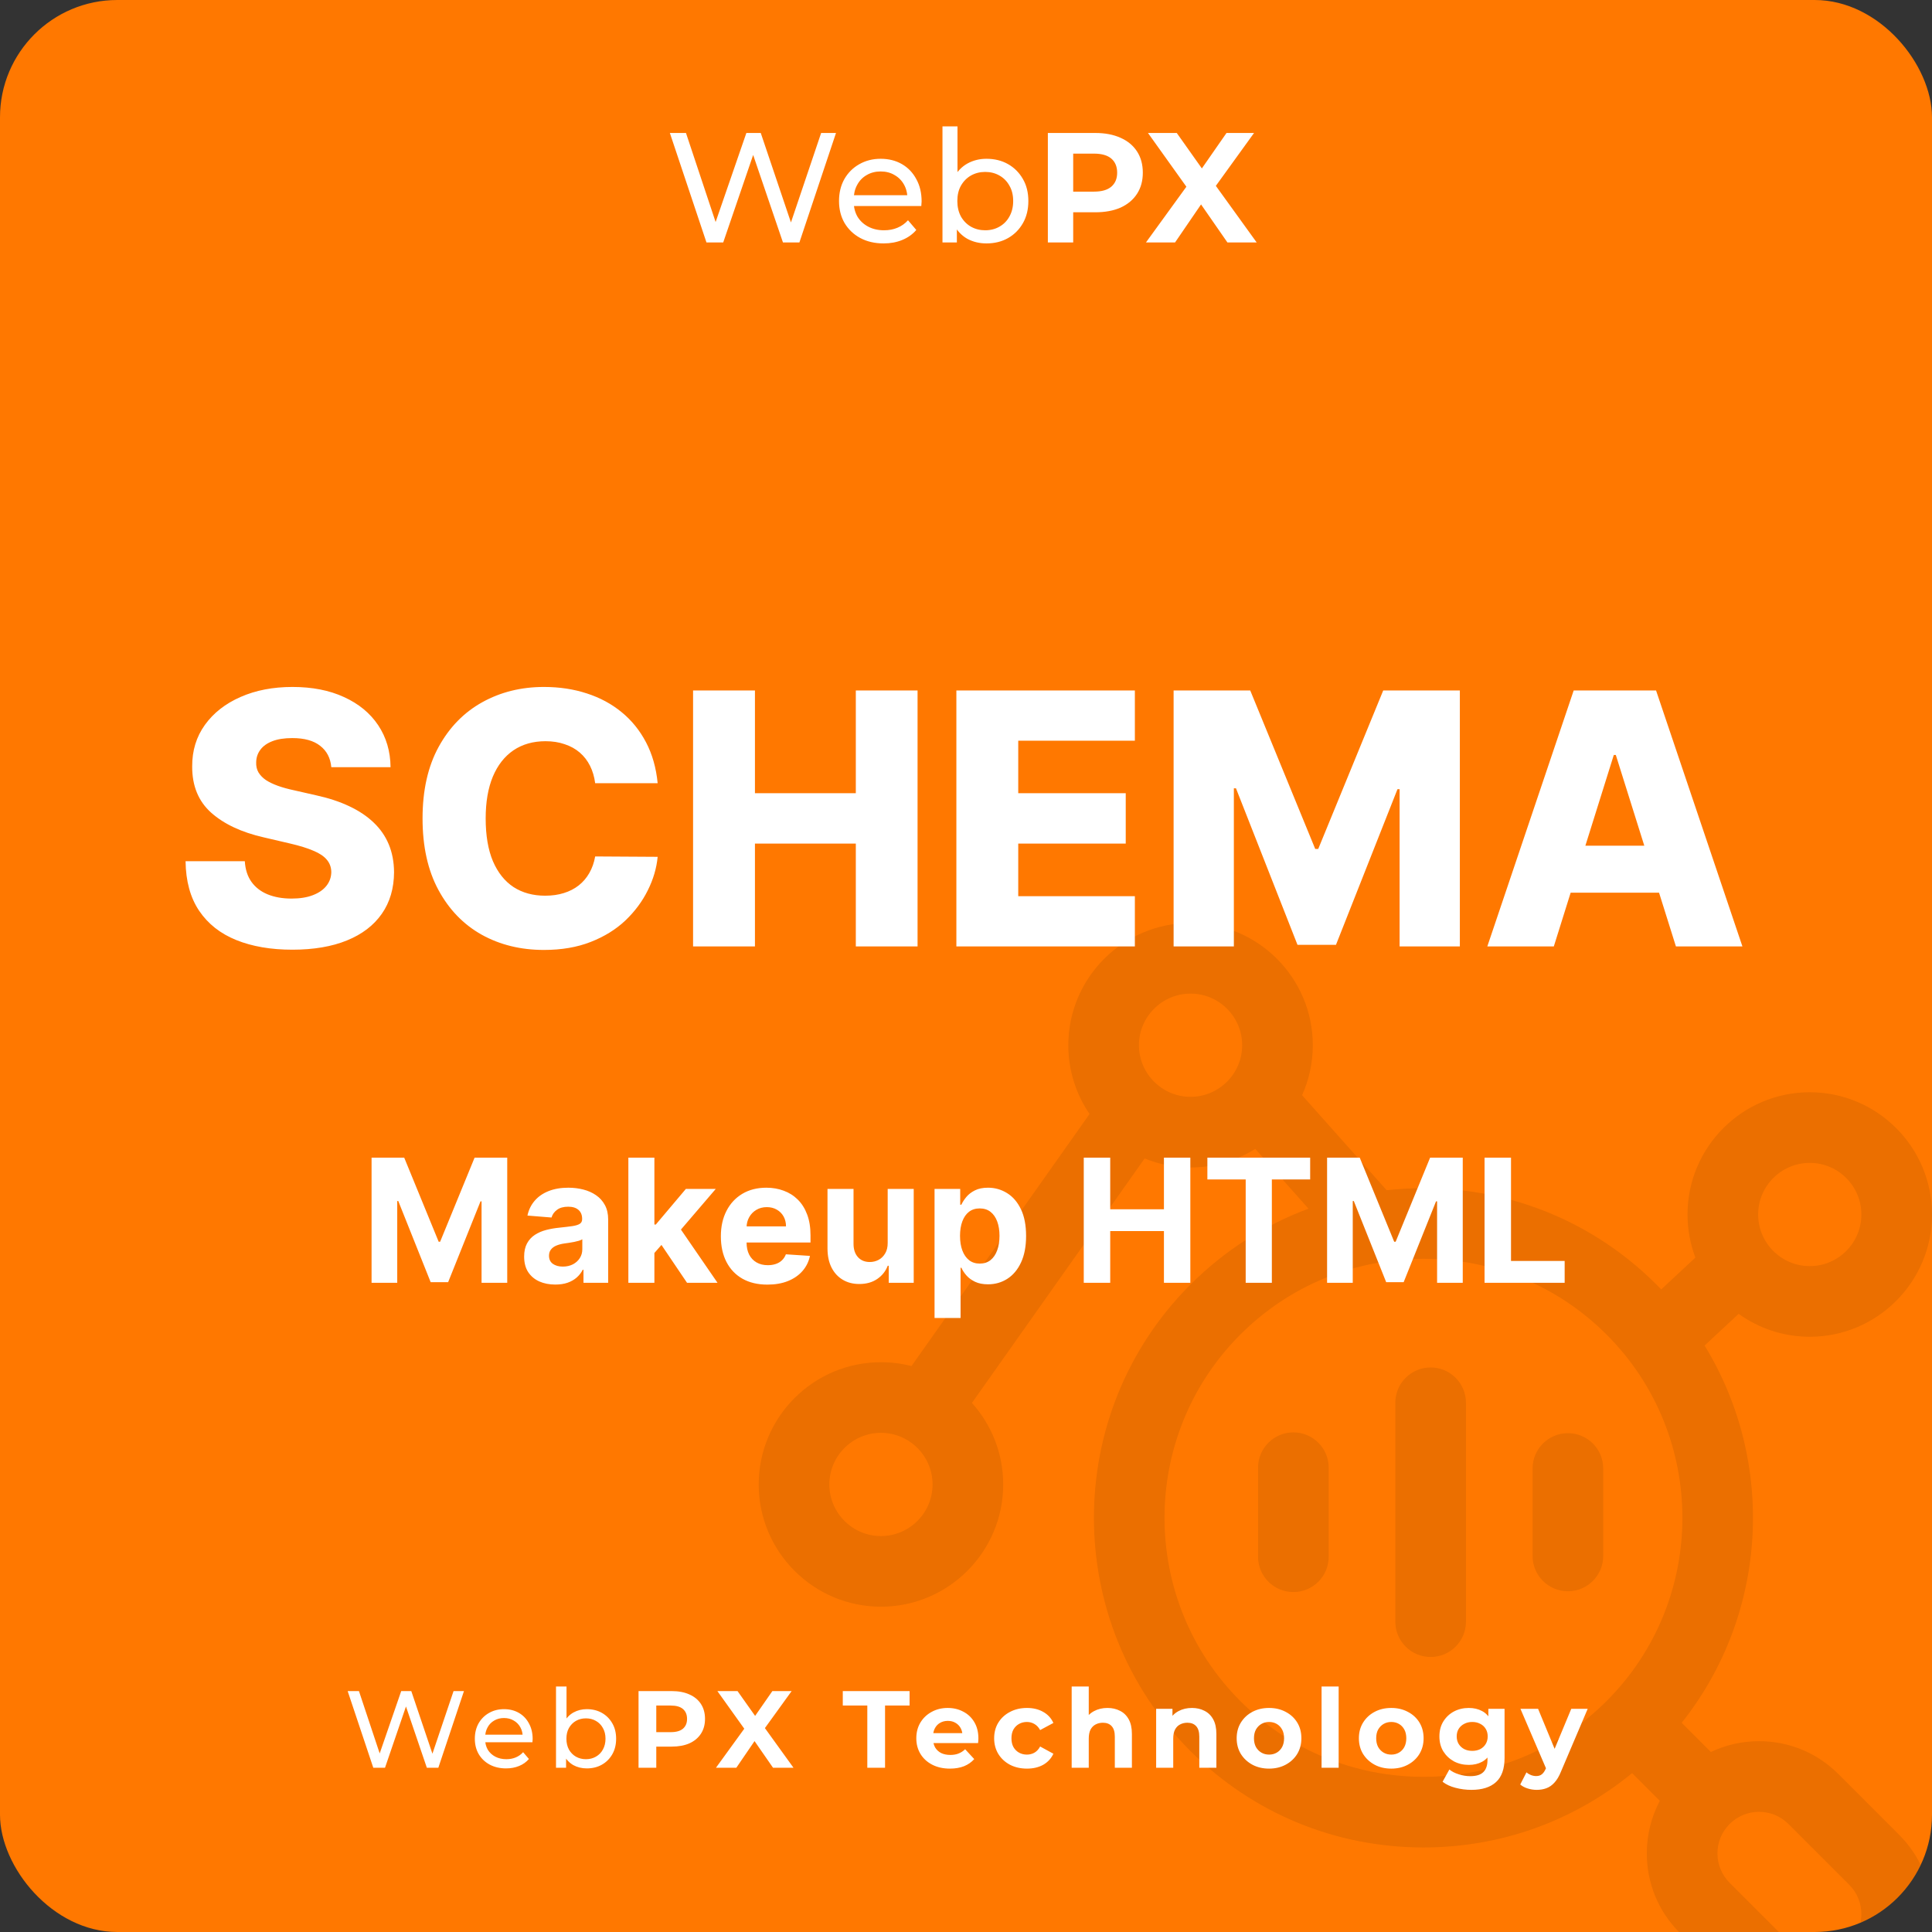 <svg width="247" height="247" viewBox="0 0 247 247" fill="none" xmlns="http://www.w3.org/2000/svg">
<rect x="0" y="0" width="247" height="247" fill="#333333" stroke="none"/>
<g clip-path="url(#clip0_204_142)">
<rect width="247" height="247" rx="15" fill="#FF7800"/>
<g opacity="0.2">
<path d="M236.413 248.479C235.41 249.483 234.075 250.036 232.654 250.036C231.234 250.036 229.899 249.483 228.893 248.476C226.409 245.994 223.611 243.196 221.128 240.712C220.123 239.706 219.569 238.371 219.569 236.951C219.569 235.547 220.109 234.228 221.089 233.23C221.102 233.217 221.115 233.204 221.128 233.191C222.132 232.187 223.467 231.634 224.887 231.634C226.308 231.634 227.643 232.187 228.646 233.191L228.649 233.193C231.132 235.675 233.93 238.473 236.414 240.958C237.419 241.963 237.972 243.299 237.972 244.718C237.972 246.138 237.419 247.473 236.413 248.479ZM158.564 217.468C145.65 204.554 145.65 183.541 158.564 170.627C164.815 164.376 173.132 160.933 181.984 160.933C190.836 160.933 199.154 164.376 205.405 170.627C218.319 183.541 218.319 204.554 205.405 217.468C199.154 223.719 190.836 227.162 181.984 227.162C173.132 227.162 164.815 223.719 158.564 217.468ZM152.209 140.226C148.57 140.226 145.61 137.266 145.61 133.627C145.61 129.988 148.57 127.028 152.209 127.028C155.848 127.028 158.808 129.988 158.808 133.627C158.808 137.266 155.848 140.226 152.209 140.226ZM112.627 196.381C108.988 196.381 106.028 193.421 106.028 189.782C106.028 186.143 108.988 183.183 112.627 183.183C116.266 183.183 119.227 186.143 119.227 189.782C119.227 193.421 116.266 196.381 112.627 196.381ZM231.373 148.67C235.012 148.67 237.972 151.63 237.972 155.269C237.972 158.91 235.012 161.871 231.373 161.871C227.734 161.871 224.773 158.91 224.773 155.269C224.773 151.63 227.734 148.67 231.373 148.67ZM235.032 226.809C232.323 224.099 228.72 222.607 224.887 222.607C222.722 222.607 220.63 223.084 218.731 223.988L214.996 220.253C226.078 206.313 227.055 186.925 217.925 172.025L222.279 167.968C224.843 169.81 227.982 170.899 231.373 170.899C239.989 170.899 247 163.888 247 155.269C247 146.653 239.989 139.642 231.373 139.642C222.756 139.642 215.745 146.653 215.745 155.269C215.745 157.208 216.103 159.065 216.751 160.779L212.381 164.851C212.185 164.648 211.989 164.444 211.788 164.244C203.832 156.288 193.248 151.906 181.984 151.906C180.4 151.906 178.83 151.995 177.278 152.167L166.464 140.019C167.343 138.066 167.836 135.904 167.836 133.627C167.836 125.01 160.826 118 152.209 118C143.592 118 136.582 125.01 136.582 133.627C136.582 136.886 137.586 139.913 139.298 142.42L116.531 174.649C115.283 174.327 113.975 174.155 112.627 174.155C104.01 174.155 97 181.165 97 189.782C97 198.399 104.01 205.409 112.627 205.409C121.244 205.409 128.255 198.399 128.255 189.782C128.255 185.78 126.74 182.126 124.257 179.358L146.336 148.104C148.15 148.843 150.132 149.254 152.209 149.254C155.246 149.254 158.08 148.38 160.481 146.876L167.292 154.526C161.68 156.606 156.536 159.888 152.18 164.244C135.747 180.678 135.747 207.417 152.18 223.851C160.136 231.808 170.721 236.19 181.984 236.19C191.829 236.19 201.155 232.841 208.661 226.685L212.206 230.23C211.119 232.275 210.541 234.568 210.541 236.951C210.541 240.782 212.033 244.384 214.743 247.094C217.228 249.58 220.027 252.379 222.51 254.861C225.219 257.571 228.822 259.063 232.654 259.063C236.487 259.063 240.09 257.571 242.799 254.861C245.508 252.15 247 248.548 247 244.718C247 240.888 245.508 237.286 242.799 234.576C240.315 232.09 237.516 229.292 235.032 226.809Z" fill="black" fill-opacity="0.4"/>
<path d="M200.451 183.229C197.958 183.229 195.937 185.25 195.937 187.743V198.923C195.937 201.415 197.958 203.436 200.451 203.436C202.944 203.436 204.965 201.415 204.965 198.923V187.743C204.965 185.25 202.944 183.229 200.451 183.229Z" fill="black" fill-opacity="0.4"/>
<path d="M165.354 183.127C162.861 183.127 160.84 185.148 160.84 187.641V199.024C160.84 201.517 162.861 203.538 165.354 203.538C167.847 203.538 169.868 201.517 169.868 199.024V187.641C169.868 185.148 167.847 183.127 165.354 183.127Z" fill="black" fill-opacity="0.4"/>
<path d="M182.902 174.827C180.409 174.827 178.388 176.848 178.388 179.341V207.323C178.388 209.816 180.409 211.837 182.902 211.837C185.395 211.837 187.416 209.816 187.416 207.323V179.341C187.416 176.848 185.395 174.827 182.902 174.827Z" fill="black" fill-opacity="0.4"/>
</g>
<path d="M42.356 98.085C42.25 96.913 41.776 96.002 40.934 95.352C40.103 94.691 38.915 94.361 37.371 94.361C36.348 94.361 35.496 94.494 34.814 94.761C34.132 95.027 33.621 95.394 33.28 95.863C32.939 96.321 32.763 96.849 32.752 97.445C32.731 97.935 32.827 98.367 33.04 98.74C33.264 99.113 33.583 99.443 33.999 99.731C34.425 100.007 34.936 100.252 35.533 100.466C36.129 100.679 36.801 100.865 37.546 101.025L40.359 101.664C41.978 102.016 43.406 102.484 44.642 103.07C45.888 103.656 46.932 104.354 47.774 105.164C48.626 105.973 49.27 106.906 49.707 107.96C50.144 109.015 50.368 110.197 50.378 111.508C50.368 113.575 49.846 115.348 48.812 116.829C47.779 118.31 46.293 119.445 44.354 120.233C42.426 121.021 40.098 121.415 37.371 121.415C34.633 121.415 32.246 121.005 30.212 120.185C28.177 119.365 26.595 118.118 25.465 116.446C24.336 114.773 23.756 112.658 23.724 110.102H31.298C31.362 111.156 31.644 112.035 32.145 112.738C32.646 113.441 33.333 113.974 34.206 114.336C35.091 114.699 36.114 114.88 37.275 114.88C38.34 114.88 39.246 114.736 39.991 114.448C40.748 114.161 41.328 113.761 41.733 113.25C42.138 112.738 42.346 112.152 42.356 111.492C42.346 110.874 42.154 110.347 41.781 109.91C41.408 109.462 40.833 109.079 40.055 108.759C39.288 108.429 38.308 108.125 37.115 107.848L33.695 107.049C30.861 106.4 28.629 105.35 27 103.901C25.369 102.442 24.56 100.471 24.57 97.989C24.56 95.965 25.103 94.191 26.201 92.667C27.298 91.144 28.816 89.956 30.755 89.104C32.694 88.251 34.904 87.825 37.386 87.825C39.922 87.825 42.122 88.257 43.986 89.12C45.861 89.972 47.316 91.171 48.349 92.715C49.382 94.26 49.91 96.05 49.931 98.085H42.356ZM84.08 100.13H76.09C75.984 99.31 75.765 98.569 75.435 97.909C75.105 97.248 74.668 96.684 74.125 96.215C73.582 95.746 72.937 95.389 72.191 95.144C71.456 94.888 70.641 94.761 69.746 94.761C68.159 94.761 66.79 95.15 65.639 95.927C64.499 96.705 63.621 97.829 63.003 99.299C62.395 100.769 62.092 102.548 62.092 104.636C62.092 106.81 62.401 108.631 63.019 110.102C63.647 111.561 64.526 112.664 65.655 113.409C66.795 114.145 68.143 114.512 69.698 114.512C70.572 114.512 71.366 114.4 72.079 114.176C72.804 113.953 73.438 113.628 73.981 113.202C74.535 112.765 74.988 112.238 75.339 111.62C75.701 110.991 75.952 110.283 76.09 109.494L84.08 109.542C83.942 110.991 83.521 112.419 82.818 113.825C82.126 115.231 81.172 116.515 79.958 117.676C78.743 118.827 77.262 119.743 75.515 120.425C73.779 121.107 71.786 121.447 69.538 121.447C66.577 121.447 63.924 120.798 61.58 119.498C59.247 118.187 57.404 116.281 56.051 113.777C54.698 111.273 54.022 108.227 54.022 104.636C54.022 101.036 54.709 97.983 56.083 95.48C57.458 92.976 59.317 91.075 61.66 89.775C64.004 88.475 66.63 87.825 69.538 87.825C71.52 87.825 73.353 88.102 75.036 88.656C76.719 89.2 78.2 89.999 79.478 91.053C80.757 92.097 81.795 93.381 82.594 94.904C83.393 96.428 83.889 98.17 84.08 100.13ZM88.607 121V88.273H96.517V101.408H109.413V88.273H117.307V121H109.413V107.848H96.517V121H88.607ZM122.269 121V88.273H145.089V94.697H130.179V101.408H143.922V107.848H130.179V114.576H145.089V121H122.269ZM150.042 88.273H159.838L168.148 108.536H168.531L176.841 88.273H186.637V121H178.934V100.897H178.663L170.801 120.792H165.879L158.016 100.785H157.745V121H150.042V88.273ZM198.65 121H190.148L201.191 88.273H211.722L222.764 121H214.262L206.576 96.519H206.32L198.65 121ZM197.515 108.12H215.285V114.129H197.515V108.12Z" fill="white"/>
<path d="M47.504 148H51.676L56.082 158.75H56.27L60.676 148H64.848V164H61.566V153.586H61.434L57.293 163.922H55.059L50.918 153.547H50.785V164H47.504V148ZM70.994 164.227C70.228 164.227 69.546 164.094 68.947 163.828C68.348 163.557 67.874 163.159 67.525 162.633C67.182 162.102 67.01 161.44 67.01 160.648C67.01 159.982 67.132 159.422 67.377 158.969C67.622 158.516 67.955 158.151 68.377 157.875C68.799 157.599 69.278 157.391 69.814 157.25C70.356 157.109 70.924 157.01 71.518 156.953C72.216 156.88 72.778 156.812 73.205 156.75C73.632 156.682 73.942 156.583 74.135 156.453C74.328 156.323 74.424 156.13 74.424 155.875V155.828C74.424 155.333 74.268 154.951 73.955 154.68C73.648 154.409 73.21 154.273 72.643 154.273C72.044 154.273 71.567 154.406 71.213 154.672C70.859 154.932 70.624 155.26 70.51 155.656L67.432 155.406C67.588 154.677 67.895 154.047 68.353 153.516C68.812 152.979 69.403 152.568 70.127 152.281C70.856 151.99 71.7 151.844 72.658 151.844C73.325 151.844 73.963 151.922 74.572 152.078C75.187 152.234 75.731 152.477 76.205 152.805C76.684 153.133 77.062 153.555 77.338 154.07C77.614 154.581 77.752 155.193 77.752 155.906V164H74.596V162.336H74.502C74.309 162.711 74.051 163.042 73.728 163.328C73.406 163.609 73.018 163.831 72.564 163.992C72.111 164.148 71.588 164.227 70.994 164.227ZM71.947 161.93C72.437 161.93 72.869 161.833 73.244 161.641C73.619 161.443 73.913 161.177 74.127 160.844C74.341 160.51 74.447 160.133 74.447 159.711V158.438C74.343 158.505 74.2 158.568 74.018 158.625C73.841 158.677 73.64 158.727 73.416 158.773C73.192 158.815 72.968 158.854 72.744 158.891C72.52 158.922 72.317 158.951 72.135 158.977C71.744 159.034 71.403 159.125 71.111 159.25C70.82 159.375 70.593 159.544 70.432 159.758C70.27 159.966 70.189 160.227 70.189 160.539C70.189 160.992 70.353 161.339 70.682 161.578C71.015 161.812 71.437 161.93 71.947 161.93ZM83.35 160.547L83.357 156.555H83.842L87.686 152H91.506L86.342 158.031H85.553L83.35 160.547ZM80.334 164V148H83.662V164H80.334ZM87.834 164L84.303 158.773L86.522 156.422L91.732 164H87.834ZM98.113 164.234C96.879 164.234 95.816 163.984 94.926 163.484C94.04 162.979 93.358 162.266 92.879 161.344C92.4 160.417 92.16 159.32 92.16 158.055C92.16 156.82 92.4 155.737 92.879 154.805C93.358 153.872 94.033 153.146 94.902 152.625C95.777 152.104 96.803 151.844 97.981 151.844C98.772 151.844 99.509 151.971 100.191 152.227C100.879 152.477 101.478 152.854 101.988 153.359C102.504 153.865 102.905 154.5 103.191 155.266C103.478 156.026 103.621 156.917 103.621 157.937V158.852H93.488V156.789H100.488C100.488 156.31 100.384 155.885 100.176 155.516C99.967 155.146 99.678 154.857 99.309 154.648C98.944 154.435 98.519 154.328 98.035 154.328C97.53 154.328 97.082 154.445 96.691 154.68C96.306 154.909 96.004 155.219 95.785 155.609C95.566 155.995 95.454 156.424 95.449 156.898V158.859C95.449 159.453 95.559 159.966 95.777 160.398C96.001 160.831 96.316 161.164 96.723 161.398C97.129 161.633 97.611 161.75 98.168 161.75C98.538 161.75 98.876 161.698 99.184 161.594C99.491 161.49 99.754 161.333 99.973 161.125C100.191 160.917 100.358 160.661 100.473 160.359L103.551 160.562C103.395 161.302 103.074 161.948 102.59 162.5C102.111 163.047 101.491 163.474 100.73 163.781C99.975 164.083 99.103 164.234 98.113 164.234ZM113.488 158.891V152H116.816V164H113.621V161.82H113.496C113.225 162.523 112.775 163.089 112.145 163.516C111.52 163.943 110.757 164.156 109.855 164.156C109.053 164.156 108.348 163.974 107.738 163.609C107.129 163.245 106.652 162.727 106.309 162.055C105.97 161.383 105.798 160.578 105.793 159.641V152H109.121V159.047C109.126 159.755 109.316 160.315 109.691 160.727C110.066 161.138 110.569 161.344 111.199 161.344C111.6 161.344 111.975 161.253 112.324 161.07C112.673 160.883 112.954 160.607 113.168 160.242C113.387 159.878 113.493 159.427 113.488 158.891ZM119.479 168.5V152H122.76V154.016H122.908C123.054 153.693 123.265 153.365 123.541 153.031C123.822 152.693 124.187 152.411 124.635 152.188C125.088 151.958 125.65 151.844 126.322 151.844C127.197 151.844 128.005 152.073 128.744 152.531C129.484 152.984 130.075 153.669 130.518 154.586C130.96 155.497 131.182 156.641 131.182 158.016C131.182 159.354 130.965 160.484 130.533 161.406C130.106 162.323 129.523 163.018 128.783 163.492C128.049 163.961 127.226 164.195 126.314 164.195C125.669 164.195 125.119 164.089 124.666 163.875C124.218 163.661 123.851 163.393 123.564 163.07C123.278 162.742 123.059 162.411 122.908 162.078H122.807V168.5H119.479ZM122.736 158C122.736 158.714 122.835 159.336 123.033 159.867C123.231 160.398 123.518 160.812 123.893 161.109C124.268 161.401 124.723 161.547 125.26 161.547C125.801 161.547 126.26 161.398 126.635 161.102C127.01 160.799 127.294 160.383 127.486 159.852C127.684 159.315 127.783 158.698 127.783 158C127.783 157.307 127.687 156.698 127.494 156.172C127.301 155.646 127.018 155.234 126.643 154.937C126.268 154.641 125.807 154.492 125.26 154.492C124.718 154.492 124.26 154.635 123.885 154.922C123.515 155.208 123.231 155.615 123.033 156.141C122.835 156.667 122.736 157.286 122.736 158ZM138.555 164V148H141.938V154.602H148.805V148H152.18V164H148.805V157.391H141.938V164H138.555ZM154.359 150.789V148H167.5V150.789H162.602V164H159.258V150.789H154.359ZM169.664 148H173.836L178.242 158.75H178.43L182.836 148H187.008V164H183.727V153.586H183.594L179.453 163.922H177.219L173.078 153.547H172.945V164H169.664V148ZM189.795 164V148H193.178V161.211H200.037V164H189.795Z" fill="white"/>
<path d="M90.32 31L85.64 17H87.7L92 29.92H90.96L95.42 17H97.26L101.62 29.92H100.62L104.98 17H106.88L102.2 31H100.1L96.02 19.02H96.56L92.46 31H90.32ZM112.966 31.12C111.832 31.12 110.832 30.887 109.966 30.42C109.112 29.953 108.446 29.313 107.966 28.5C107.499 27.687 107.266 26.753 107.266 25.7C107.266 24.647 107.492 23.713 107.946 22.9C108.412 22.087 109.046 21.453 109.846 21C110.659 20.533 111.572 20.3 112.586 20.3C113.612 20.3 114.519 20.527 115.306 20.98C116.092 21.433 116.706 22.073 117.146 22.9C117.599 23.713 117.826 24.667 117.826 25.76C117.826 25.84 117.819 25.933 117.806 26.04C117.806 26.147 117.799 26.247 117.786 26.34H108.766V24.96H116.786L116.006 25.44C116.019 24.76 115.879 24.153 115.586 23.62C115.292 23.087 114.886 22.673 114.366 22.38C113.859 22.073 113.266 21.92 112.586 21.92C111.919 21.92 111.326 22.073 110.806 22.38C110.286 22.673 109.879 23.093 109.586 23.64C109.292 24.173 109.146 24.787 109.146 25.48V25.8C109.146 26.507 109.306 27.14 109.626 27.7C109.959 28.247 110.419 28.673 111.006 28.98C111.592 29.287 112.266 29.44 113.026 29.44C113.652 29.44 114.219 29.333 114.726 29.12C115.246 28.907 115.699 28.587 116.086 28.16L117.146 29.4C116.666 29.96 116.066 30.387 115.346 30.68C114.639 30.973 113.846 31.12 112.966 31.12ZM126.112 31.12C125.205 31.12 124.385 30.92 123.652 30.52C122.932 30.107 122.359 29.5 121.932 28.7C121.519 27.9 121.312 26.9 121.312 25.7C121.312 24.5 121.525 23.5 121.952 22.7C122.392 21.9 122.972 21.3 123.692 20.9C124.425 20.5 125.232 20.3 126.112 20.3C127.152 20.3 128.072 20.527 128.872 20.98C129.672 21.433 130.305 22.067 130.772 22.88C131.239 23.68 131.472 24.62 131.472 25.7C131.472 26.78 131.239 27.727 130.772 28.54C130.305 29.353 129.672 29.987 128.872 30.44C128.072 30.893 127.152 31.12 126.112 31.12ZM120.492 31V16.16H122.412V23.22L122.212 25.68L122.332 28.14V31H120.492ZM125.952 29.44C126.632 29.44 127.239 29.287 127.772 28.98C128.319 28.673 128.745 28.24 129.052 27.68C129.372 27.107 129.532 26.447 129.532 25.7C129.532 24.94 129.372 24.287 129.052 23.74C128.745 23.18 128.319 22.747 127.772 22.44C127.239 22.133 126.632 21.98 125.952 21.98C125.285 21.98 124.679 22.133 124.132 22.44C123.599 22.747 123.172 23.18 122.852 23.74C122.545 24.287 122.392 24.94 122.392 25.7C122.392 26.447 122.545 27.107 122.852 27.68C123.172 28.24 123.599 28.673 124.132 28.98C124.679 29.287 125.285 29.44 125.952 29.44ZM133.965 31V17H140.025C141.278 17 142.358 17.207 143.265 17.62C144.171 18.02 144.871 18.6 145.365 19.36C145.858 20.12 146.105 21.027 146.105 22.08C146.105 23.12 145.858 24.02 145.365 24.78C144.871 25.54 144.171 26.127 143.265 26.54C142.358 26.94 141.278 27.14 140.025 27.14H135.765L137.205 25.68V31H133.965ZM137.205 26.04L135.765 24.5H139.845C140.845 24.5 141.591 24.287 142.085 23.86C142.578 23.433 142.825 22.84 142.825 22.08C142.825 21.307 142.578 20.707 142.085 20.28C141.591 19.853 140.845 19.64 139.845 19.64H135.765L137.205 18.1V26.04ZM146.505 31L152.525 22.7V25.06L146.765 17H150.445L154.425 22.62L152.885 22.64L156.805 17H160.325L154.605 24.92V22.6L160.665 31H156.925L152.805 25.06H154.285L150.225 31H146.505Z" fill="white"/>
<path d="M47.724 226L44.448 216.2H45.89L48.9 225.244H48.172L51.294 216.2H52.582L55.634 225.244H54.934L57.986 216.2H59.316L56.04 226H54.57L51.714 217.614H52.092L49.222 226H47.724ZM64.696 226.084C63.903 226.084 63.203 225.921 62.596 225.594C61.999 225.267 61.532 224.819 61.196 224.25C60.869 223.681 60.706 223.027 60.706 222.29C60.706 221.553 60.865 220.899 61.182 220.33C61.509 219.761 61.952 219.317 62.512 219C63.081 218.673 63.721 218.51 64.43 218.51C65.149 218.51 65.783 218.669 66.334 218.986C66.885 219.303 67.314 219.751 67.622 220.33C67.939 220.899 68.098 221.567 68.098 222.332C68.098 222.388 68.093 222.453 68.084 222.528C68.084 222.603 68.079 222.673 68.07 222.738H61.756V221.772H67.37L66.824 222.108C66.833 221.632 66.735 221.207 66.53 220.834C66.325 220.461 66.04 220.171 65.676 219.966C65.321 219.751 64.906 219.644 64.43 219.644C63.963 219.644 63.548 219.751 63.184 219.966C62.82 220.171 62.535 220.465 62.33 220.848C62.125 221.221 62.022 221.651 62.022 222.136V222.36C62.022 222.855 62.134 223.298 62.358 223.69C62.591 224.073 62.913 224.371 63.324 224.586C63.735 224.801 64.206 224.908 64.738 224.908C65.177 224.908 65.573 224.833 65.928 224.684C66.292 224.535 66.609 224.311 66.88 224.012L67.622 224.88C67.286 225.272 66.866 225.571 66.362 225.776C65.867 225.981 65.312 226.084 64.696 226.084ZM75.018 226.084C74.384 226.084 73.81 225.944 73.296 225.664C72.792 225.375 72.391 224.95 72.092 224.39C71.803 223.83 71.658 223.13 71.658 222.29C71.658 221.45 71.808 220.75 72.106 220.19C72.414 219.63 72.82 219.21 73.324 218.93C73.838 218.65 74.402 218.51 75.018 218.51C75.746 218.51 76.39 218.669 76.95 218.986C77.51 219.303 77.954 219.747 78.28 220.316C78.607 220.876 78.77 221.534 78.77 222.29C78.77 223.046 78.607 223.709 78.28 224.278C77.954 224.847 77.51 225.291 76.95 225.608C76.39 225.925 75.746 226.084 75.018 226.084ZM71.084 226V215.612H72.428V220.554L72.288 222.276L72.372 223.998V226H71.084ZM74.906 224.908C75.382 224.908 75.807 224.801 76.18 224.586C76.563 224.371 76.862 224.068 77.076 223.676C77.3 223.275 77.412 222.813 77.412 222.29C77.412 221.758 77.3 221.301 77.076 220.918C76.862 220.526 76.563 220.223 76.18 220.008C75.807 219.793 75.382 219.686 74.906 219.686C74.44 219.686 74.015 219.793 73.632 220.008C73.259 220.223 72.96 220.526 72.736 220.918C72.522 221.301 72.414 221.758 72.414 222.29C72.414 222.813 72.522 223.275 72.736 223.676C72.96 224.068 73.259 224.371 73.632 224.586C74.015 224.801 74.44 224.908 74.906 224.908ZM81.635 226V216.2H85.877C86.755 216.2 87.511 216.345 88.145 216.634C88.78 216.914 89.27 217.32 89.615 217.852C89.961 218.384 90.133 219.019 90.133 219.756C90.133 220.484 89.961 221.114 89.615 221.646C89.27 222.178 88.78 222.589 88.145 222.878C87.511 223.158 86.755 223.298 85.877 223.298H82.895L83.903 222.276V226H81.635ZM83.903 222.528L82.895 221.45H85.751C86.451 221.45 86.974 221.301 87.319 221.002C87.665 220.703 87.837 220.288 87.837 219.756C87.837 219.215 87.665 218.795 87.319 218.496C86.974 218.197 86.451 218.048 85.751 218.048H82.895L83.903 216.97V222.528ZM91.534 226L95.748 220.19V221.842L91.716 216.2H94.292L97.078 220.134L96 220.148L98.744 216.2H101.208L97.204 221.744V220.12L101.446 226H98.828L95.944 221.842H96.98L94.138 226H91.534ZM110.883 226V218.048H107.747V216.2H116.287V218.048H113.151V226H110.883ZM121.445 226.112C120.587 226.112 119.831 225.944 119.177 225.608C118.533 225.272 118.034 224.815 117.679 224.236C117.325 223.648 117.147 222.981 117.147 222.234C117.147 221.478 117.32 220.811 117.665 220.232C118.02 219.644 118.501 219.187 119.107 218.86C119.714 218.524 120.4 218.356 121.165 218.356C121.903 218.356 122.565 218.515 123.153 218.832C123.751 219.14 124.222 219.588 124.567 220.176C124.913 220.755 125.085 221.45 125.085 222.262C125.085 222.346 125.081 222.444 125.071 222.556C125.062 222.659 125.053 222.757 125.043 222.85H118.925V221.576H123.895L123.055 221.954C123.055 221.562 122.976 221.221 122.817 220.932C122.659 220.643 122.439 220.419 122.159 220.26C121.879 220.092 121.553 220.008 121.179 220.008C120.806 220.008 120.475 220.092 120.185 220.26C119.905 220.419 119.686 220.647 119.527 220.946C119.369 221.235 119.289 221.581 119.289 221.982V222.318C119.289 222.729 119.378 223.093 119.555 223.41C119.742 223.718 119.999 223.956 120.325 224.124C120.661 224.283 121.053 224.362 121.501 224.362C121.903 224.362 122.253 224.301 122.551 224.18C122.859 224.059 123.139 223.877 123.391 223.634L124.553 224.894C124.208 225.286 123.774 225.589 123.251 225.804C122.729 226.009 122.127 226.112 121.445 226.112ZM131.299 226.112C130.487 226.112 129.764 225.949 129.129 225.622C128.495 225.286 127.995 224.824 127.631 224.236C127.277 223.648 127.099 222.981 127.099 222.234C127.099 221.478 127.277 220.811 127.631 220.232C127.995 219.644 128.495 219.187 129.129 218.86C129.764 218.524 130.487 218.356 131.299 218.356C132.093 218.356 132.783 218.524 133.371 218.86C133.959 219.187 134.393 219.658 134.673 220.274L132.979 221.184C132.783 220.829 132.536 220.568 132.237 220.4C131.948 220.232 131.631 220.148 131.285 220.148C130.912 220.148 130.576 220.232 130.277 220.4C129.979 220.568 129.741 220.806 129.563 221.114C129.395 221.422 129.311 221.795 129.311 222.234C129.311 222.673 129.395 223.046 129.563 223.354C129.741 223.662 129.979 223.9 130.277 224.068C130.576 224.236 130.912 224.32 131.285 224.32C131.631 224.32 131.948 224.241 132.237 224.082C132.536 223.914 132.783 223.648 132.979 223.284L134.673 224.208C134.393 224.815 133.959 225.286 133.371 225.622C132.783 225.949 132.093 226.112 131.299 226.112ZM141.588 218.356C142.185 218.356 142.717 218.477 143.184 218.72C143.66 218.953 144.033 219.317 144.304 219.812C144.575 220.297 144.71 220.923 144.71 221.688V226H142.526V222.024C142.526 221.417 142.391 220.969 142.12 220.68C141.859 220.391 141.485 220.246 141 220.246C140.655 220.246 140.342 220.321 140.062 220.47C139.791 220.61 139.577 220.829 139.418 221.128C139.269 221.427 139.194 221.809 139.194 222.276V226H137.01V215.612H139.194V220.554L138.704 219.924C138.975 219.42 139.362 219.033 139.866 218.762C140.37 218.491 140.944 218.356 141.588 218.356ZM152.388 218.356C152.985 218.356 153.517 218.477 153.984 218.72C154.46 218.953 154.833 219.317 155.104 219.812C155.374 220.297 155.51 220.923 155.51 221.688V226H153.326V222.024C153.326 221.417 153.19 220.969 152.92 220.68C152.658 220.391 152.285 220.246 151.8 220.246C151.454 220.246 151.142 220.321 150.862 220.47C150.591 220.61 150.376 220.829 150.218 221.128C150.068 221.427 149.994 221.809 149.994 222.276V226H147.81V218.468H149.896V220.554L149.504 219.924C149.774 219.42 150.162 219.033 150.666 218.762C151.17 218.491 151.744 218.356 152.388 218.356ZM162.248 226.112C161.445 226.112 160.731 225.944 160.106 225.608C159.49 225.272 159 224.815 158.636 224.236C158.281 223.648 158.104 222.981 158.104 222.234C158.104 221.478 158.281 220.811 158.636 220.232C159 219.644 159.49 219.187 160.106 218.86C160.731 218.524 161.445 218.356 162.248 218.356C163.041 218.356 163.751 218.524 164.376 218.86C165.001 219.187 165.491 219.639 165.846 220.218C166.201 220.797 166.378 221.469 166.378 222.234C166.378 222.981 166.201 223.648 165.846 224.236C165.491 224.815 165.001 225.272 164.376 225.608C163.751 225.944 163.041 226.112 162.248 226.112ZM162.248 224.32C162.612 224.32 162.939 224.236 163.228 224.068C163.517 223.9 163.746 223.662 163.914 223.354C164.082 223.037 164.166 222.663 164.166 222.234C164.166 221.795 164.082 221.422 163.914 221.114C163.746 220.806 163.517 220.568 163.228 220.4C162.939 220.232 162.612 220.148 162.248 220.148C161.884 220.148 161.557 220.232 161.268 220.4C160.979 220.568 160.745 220.806 160.568 221.114C160.4 221.422 160.316 221.795 160.316 222.234C160.316 222.663 160.4 223.037 160.568 223.354C160.745 223.662 160.979 223.9 161.268 224.068C161.557 224.236 161.884 224.32 162.248 224.32ZM168.958 226V215.612H171.142V226H168.958ZM177.873 226.112C177.07 226.112 176.356 225.944 175.731 225.608C175.115 225.272 174.625 224.815 174.261 224.236C173.906 223.648 173.729 222.981 173.729 222.234C173.729 221.478 173.906 220.811 174.261 220.232C174.625 219.644 175.115 219.187 175.731 218.86C176.356 218.524 177.07 218.356 177.873 218.356C178.666 218.356 179.375 218.524 180.001 218.86C180.626 219.187 181.116 219.639 181.471 220.218C181.825 220.797 182.003 221.469 182.003 222.234C182.003 222.981 181.825 223.648 181.471 224.236C181.116 224.815 180.626 225.272 180.001 225.608C179.375 225.944 178.666 226.112 177.873 226.112ZM177.873 224.32C178.237 224.32 178.563 224.236 178.853 224.068C179.142 223.9 179.371 223.662 179.539 223.354C179.707 223.037 179.791 222.663 179.791 222.234C179.791 221.795 179.707 221.422 179.539 221.114C179.371 220.806 179.142 220.568 178.853 220.4C178.563 220.232 178.237 220.148 177.873 220.148C177.509 220.148 177.182 220.232 176.893 220.4C176.603 220.568 176.37 220.806 176.193 221.114C176.025 221.422 175.941 221.795 175.941 222.234C175.941 222.663 176.025 223.037 176.193 223.354C176.37 223.662 176.603 223.9 176.893 224.068C177.182 224.236 177.509 224.32 177.873 224.32ZM188.125 228.828C187.415 228.828 186.729 228.739 186.067 228.562C185.413 228.394 184.867 228.137 184.429 227.792L185.297 226.224C185.614 226.485 186.015 226.691 186.501 226.84C186.995 226.999 187.481 227.078 187.957 227.078C188.731 227.078 189.291 226.905 189.637 226.56C189.991 226.215 190.169 225.701 190.169 225.02V223.886L190.309 221.996L190.281 220.092V218.468H192.353V224.74C192.353 226.14 191.989 227.171 191.261 227.834C190.533 228.497 189.487 228.828 188.125 228.828ZM187.789 225.636C187.089 225.636 186.454 225.487 185.885 225.188C185.325 224.88 184.872 224.455 184.527 223.914C184.191 223.363 184.023 222.724 184.023 221.996C184.023 221.259 184.191 220.619 184.527 220.078C184.872 219.527 185.325 219.103 185.885 218.804C186.454 218.505 187.089 218.356 187.789 218.356C188.423 218.356 188.983 218.487 189.469 218.748C189.954 219 190.332 219.397 190.603 219.938C190.873 220.47 191.009 221.156 191.009 221.996C191.009 222.827 190.873 223.513 190.603 224.054C190.332 224.586 189.954 224.983 189.469 225.244C188.983 225.505 188.423 225.636 187.789 225.636ZM188.223 223.844C188.605 223.844 188.946 223.769 189.245 223.62C189.543 223.461 189.777 223.242 189.945 222.962C190.113 222.682 190.197 222.36 190.197 221.996C190.197 221.623 190.113 221.301 189.945 221.03C189.777 220.75 189.543 220.535 189.245 220.386C188.946 220.227 188.605 220.148 188.223 220.148C187.84 220.148 187.499 220.227 187.201 220.386C186.902 220.535 186.664 220.75 186.487 221.03C186.319 221.301 186.235 221.623 186.235 221.996C186.235 222.36 186.319 222.682 186.487 222.962C186.664 223.242 186.902 223.461 187.201 223.62C187.499 223.769 187.84 223.844 188.223 223.844ZM196.457 228.828C196.065 228.828 195.678 228.767 195.295 228.646C194.913 228.525 194.6 228.357 194.357 228.142L195.155 226.588C195.323 226.737 195.515 226.854 195.729 226.938C195.953 227.022 196.173 227.064 196.387 227.064C196.695 227.064 196.938 226.989 197.115 226.84C197.302 226.7 197.47 226.462 197.619 226.126L198.011 225.202L198.179 224.964L200.881 218.468H202.981L199.579 226.462C199.337 227.069 199.057 227.545 198.739 227.89C198.431 228.235 198.086 228.478 197.703 228.618C197.33 228.758 196.915 228.828 196.457 228.828ZM197.745 226.294L194.385 218.468H196.639L199.243 224.768L197.745 226.294Z" fill="white"/>
</g>
<defs>
<clipPath id="clip0_204_142">
<rect width="247" height="247" rx="15" fill="white"/>
</clipPath>
</defs>
</svg>
